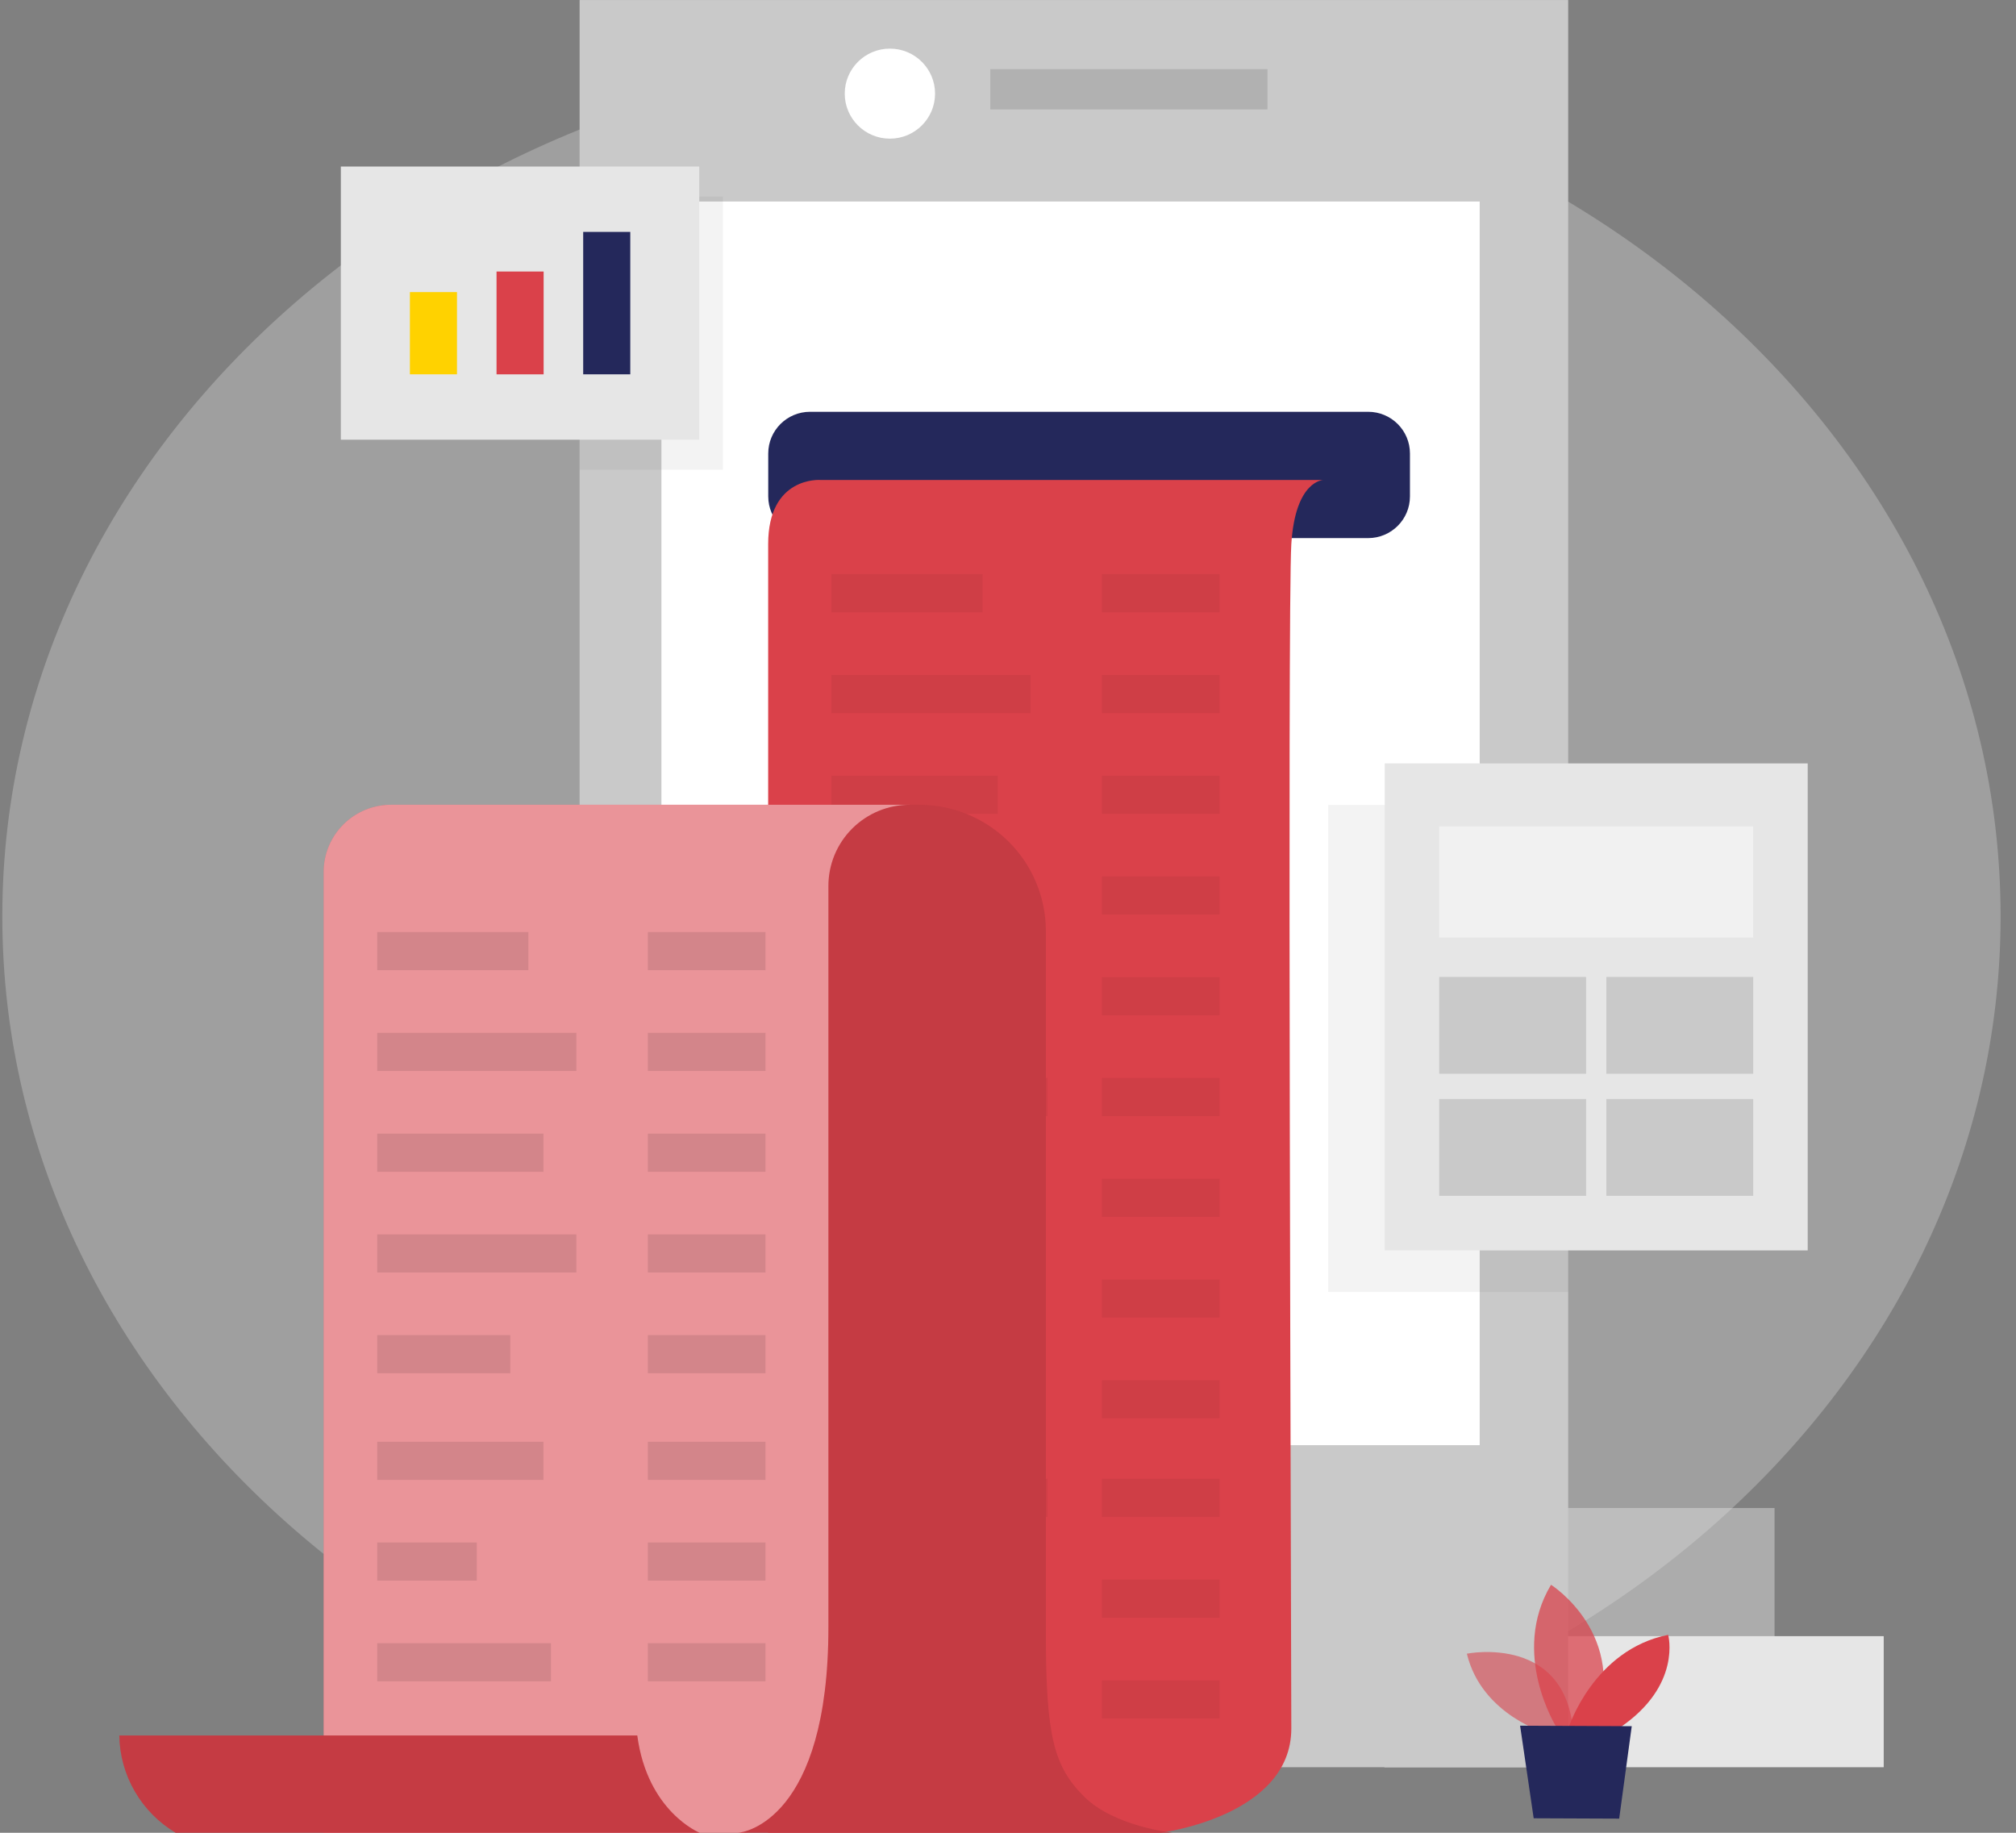 <svg width="110" height="100" viewBox="0 0 110 100" fill="none" xmlns="http://www.w3.org/2000/svg">
<rect x="0" y="0" width="110" height="100" fill="#808080" stroke="none"/>
<g clip-path="url(#clip0_2257_659)">
<path opacity="0.3" d="M54.643 97.347C84.752 97.347 109.16 76.149 109.16 50C109.16 23.851 84.752 2.653 54.643 2.653C24.534 2.653 0.126 23.851 0.126 50C0.126 76.149 24.534 97.347 54.643 97.347Z" fill="#E6E6E6"/>
<path d="M102.782 89.272H75.537V96.423H102.782V89.272Z" fill="#E6E6E6"/>
<path opacity="0.43" d="M96.826 82.281H69.581V89.431H96.826V82.281Z" fill="#E6E6E6"/>
<path d="M85.566 0.002H31.626V96.423H85.566V0.002Z" fill="#C9C9C9"/>
<path d="M80.737 10.995H36.09V78.851H80.737V10.995Z" fill="white"/>
<path opacity="0.56" d="M58.757 92.802C61.672 92.802 64.035 90.447 64.035 87.541C64.035 84.636 61.672 82.281 58.757 82.281C55.842 82.281 53.479 84.636 53.479 87.541C53.479 90.447 55.842 92.802 58.757 92.802Z" fill="white"/>
<path opacity="0.12" d="M69.159 3.772H54.034V5.97H69.159V3.772Z" fill="black"/>
<path d="M48.556 7.565C49.916 7.565 51.02 6.465 51.02 5.109C51.02 3.753 49.916 2.653 48.556 2.653C47.195 2.653 46.092 3.753 46.092 5.109C46.092 6.465 47.195 7.565 48.556 7.565Z" fill="white"/>
<path d="M74.65 22.468H44.2C42.94 22.468 41.918 23.486 41.918 24.743V27.085C41.918 28.342 42.94 29.36 44.2 29.36H74.65C75.911 29.36 76.932 28.342 76.932 27.085V24.743C76.932 23.486 75.911 22.468 74.65 22.468Z" fill="#24285B"/>
<path d="M72.214 26.188C72.214 26.188 70.677 26.188 70.459 29.686C70.241 33.185 70.459 89.499 70.459 94.307C70.459 99.114 63.321 99.998 63.321 99.998H41.914V29.686C41.914 25.966 44.769 26.188 44.769 26.188H72.214Z" fill="#DA414A"/>
<g opacity="0.5">
<path opacity="0.1" d="M53.611 31.327H45.364V33.407H53.611V31.327Z" fill="black"/>
<path opacity="0.1" d="M66.545 31.327H60.126V33.407H66.545V31.327Z" fill="black"/>
<path opacity="0.1" d="M56.23 36.828H45.364V38.907H56.23V36.828Z" fill="black"/>
<path opacity="0.1" d="M66.545 36.828H60.126V38.907H66.545V36.828Z" fill="black"/>
<path opacity="0.1" d="M54.434 42.324H45.364V44.404H54.434V42.324Z" fill="black"/>
<path opacity="0.1" d="M66.545 42.324H60.126V44.404H66.545V42.324Z" fill="black"/>
<path opacity="0.1" d="M56.23 47.82H45.364V49.9H56.23V47.82Z" fill="black"/>
<path opacity="0.1" d="M66.545 47.82H60.126V49.9H66.545V47.82Z" fill="black"/>
<path opacity="0.1" d="M52.624 53.317H45.364V55.397H52.624V53.317Z" fill="black"/>
<path opacity="0.1" d="M66.545 53.317H60.126V55.397H66.545V53.317Z" fill="black"/>
<path opacity="0.1" d="M57.148 58.818H45.364V60.898H57.148V58.818Z" fill="black"/>
<path opacity="0.1" d="M66.545 58.818H60.126V60.898H66.545V58.818Z" fill="black"/>
<path opacity="0.1" d="M54.434 64.314H45.364V66.394H54.434V64.314Z" fill="black"/>
<path opacity="0.1" d="M66.545 64.314H60.126V66.394H66.545V64.314Z" fill="black"/>
<path opacity="0.1" d="M50.797 69.811H45.364V71.89H50.797V69.811Z" fill="black"/>
<path opacity="0.1" d="M66.545 69.811H60.126V71.89H66.545V69.811Z" fill="black"/>
<path opacity="0.1" d="M54.843 75.307H45.364V77.387H54.843V75.307Z" fill="black"/>
<path opacity="0.1" d="M66.545 75.307H60.126V77.387H66.545V75.307Z" fill="black"/>
<path opacity="0.1" d="M52.624 75.189H45.364V77.269H52.624V75.189Z" fill="black"/>
<path opacity="0.1" d="M57.148 80.686H45.364V82.765H57.148V80.686Z" fill="black"/>
<path opacity="0.1" d="M66.545 80.686H60.126V82.765H66.545V80.686Z" fill="black"/>
<path opacity="0.1" d="M54.434 86.186H45.364V88.266H54.434V86.186Z" fill="black"/>
<path opacity="0.1" d="M66.545 86.186H60.126V88.266H66.545V86.186Z" fill="black"/>
<path opacity="0.1" d="M50.797 91.683H45.364V93.763H50.797V91.683Z" fill="black"/>
<path opacity="0.1" d="M66.545 91.683H60.126V93.763H66.545V91.683Z" fill="black"/>
</g>
<path d="M49.642 43.91H21.338C20.363 43.91 19.427 44.296 18.738 44.984C18.048 45.671 17.66 46.603 17.66 47.576V99.998H40.273C40.273 99.998 46.183 100.215 47.846 93.541C49.51 86.866 49.665 44.458 49.665 44.458" fill="#DA414A"/>
<path opacity="0.44" d="M49.642 43.91H21.338C20.363 43.91 19.427 44.296 18.738 44.984C18.048 45.671 17.66 46.603 17.66 47.576V99.998H40.273C40.273 99.998 46.183 100.215 47.846 93.541C49.51 86.866 49.665 44.458 49.665 44.458" fill="white"/>
<path d="M34.772 94.692H6.509C6.525 95.764 6.816 96.814 7.354 97.743C7.892 98.671 8.659 99.448 9.582 99.998H38.172C38.172 99.998 35.322 98.847 34.772 94.692Z" fill="#DA414A"/>
<path d="M63.981 99.998C63.981 99.998 60.798 99.667 59.153 98.027C57.507 96.386 57.066 94.746 57.066 89.168V50.802C57.066 48.974 56.337 47.221 55.041 45.928C53.744 44.636 51.985 43.91 50.151 43.91H49.642C49.059 43.91 48.481 44.025 47.941 44.247C47.402 44.47 46.912 44.797 46.5 45.208C46.087 45.62 45.76 46.108 45.537 46.646C45.315 47.184 45.2 47.76 45.201 48.342V88.783C45.201 99.286 40.591 99.998 40.259 99.998H63.981Z" fill="#DA414A"/>
<path opacity="0.1" d="M34.772 94.692H6.509C6.525 95.764 6.816 96.814 7.354 97.743C7.892 98.671 8.659 99.448 9.582 99.998H38.172C38.172 99.998 35.322 98.847 34.772 94.692Z" fill="black"/>
<path opacity="0.1" d="M63.981 99.998C63.981 99.998 60.798 99.667 59.153 98.027C57.507 96.386 57.066 94.746 57.066 89.168V50.802C57.066 48.974 56.337 47.221 55.041 45.928C53.744 44.636 51.985 43.91 50.151 43.91H49.642C49.059 43.91 48.481 44.025 47.941 44.247C47.402 44.47 46.912 44.797 46.5 45.208C46.087 45.62 45.76 46.108 45.537 46.646C45.315 47.184 45.2 47.76 45.201 48.342V88.783C45.201 99.286 40.591 99.998 40.259 99.998H63.981Z" fill="black"/>
<path opacity="0.1" d="M28.83 50.856H20.584V52.936H28.83V50.856Z" fill="black"/>
<path opacity="0.1" d="M41.768 50.856H35.349V52.936H41.768V50.856Z" fill="black"/>
<path opacity="0.1" d="M31.449 56.353H20.584V58.433H31.449V56.353Z" fill="black"/>
<path opacity="0.1" d="M41.768 56.353H35.349V58.433H41.768V56.353Z" fill="black"/>
<path opacity="0.1" d="M29.653 61.854H20.584V63.934H29.653V61.854Z" fill="black"/>
<path opacity="0.1" d="M41.768 61.854H35.349V63.934H41.768V61.854Z" fill="black"/>
<path opacity="0.1" d="M31.449 67.35H20.584V69.43H31.449V67.35Z" fill="black"/>
<path opacity="0.1" d="M41.768 67.35H35.349V69.43H41.768V67.35Z" fill="black"/>
<path opacity="0.1" d="M27.844 72.847H20.584V74.927H27.844V72.847Z" fill="black"/>
<path opacity="0.1" d="M41.768 72.847H35.349V74.927H41.768V72.847Z" fill="black"/>
<path opacity="0.1" d="M29.653 78.665H20.584V80.745H29.653V78.665Z" fill="black"/>
<path opacity="0.1" d="M41.768 78.665H35.349V80.745H41.768V78.665Z" fill="black"/>
<path opacity="0.1" d="M26.016 84.161H20.584V86.241H26.016V84.161Z" fill="black"/>
<path opacity="0.1" d="M41.768 84.161H35.349V86.241H41.768V84.161Z" fill="black"/>
<path opacity="0.1" d="M30.062 89.657H20.584V91.737H30.062V89.657Z" fill="black"/>
<path opacity="0.1" d="M41.768 89.657H35.349V91.737H41.768V89.657Z" fill="black"/>
<path opacity="0.05" d="M39.441 10.727H31.63V25.631H39.441V10.727Z" fill="black"/>
<path d="M38.154 9.087H18.597V23.991H38.154V9.087Z" fill="#E6E6E6"/>
<path opacity="0.05" d="M85.565 43.919H72.473V70.49H85.565V43.919Z" fill="black"/>
<path d="M98.635 41.653H75.555V68.225H98.635V41.653Z" fill="#E6E6E6"/>
<path opacity="0.44" d="M95.662 45.088H78.528V51.151H95.662V45.088Z" fill="white"/>
<path d="M86.543 53.303H78.528V58.587H86.543V53.303Z" fill="#C9C9C9"/>
<path d="M95.662 53.303H87.648V58.587H95.662V53.303Z" fill="#C9C9C9"/>
<path d="M86.543 59.964H78.528V65.248H86.543V59.964Z" fill="#C9C9C9"/>
<path d="M95.662 59.964H87.648V65.248H95.662V59.964Z" fill="#C9C9C9"/>
<path d="M24.934 15.938H22.366V20.424H24.934V15.938Z" fill="#FFD200"/>
<path d="M29.662 14.815H27.093V20.425H29.662V14.815Z" fill="#DA414A"/>
<path d="M34.39 12.653H31.821V20.424H34.39V12.653Z" fill="#24285B"/>
<path opacity="0.58" d="M84.488 94.61C84.488 94.61 80.851 93.618 80.037 90.228C80.037 90.228 85.697 89.086 85.861 94.909L84.488 94.61Z" fill="#DA414A"/>
<path opacity="0.73" d="M84.933 94.252C84.933 94.252 82.383 90.228 84.629 86.468C84.629 86.468 88.934 89.186 87.02 94.257L84.933 94.252Z" fill="#DA414A"/>
<path d="M85.593 94.252C85.593 94.252 86.957 90.007 91.021 89.2C91.021 89.2 91.785 91.96 88.379 94.266L85.593 94.252Z" fill="#DA414A"/>
<path d="M82.942 94.157L83.683 99.209L88.348 99.228L89.034 94.184L82.942 94.157Z" fill="#24285B"/>
</g>
<defs>
<clipPath id="clip0_2257_659">
<rect width="109.286" height="100" fill="white"/>
</clipPath>
</defs>
</svg>
